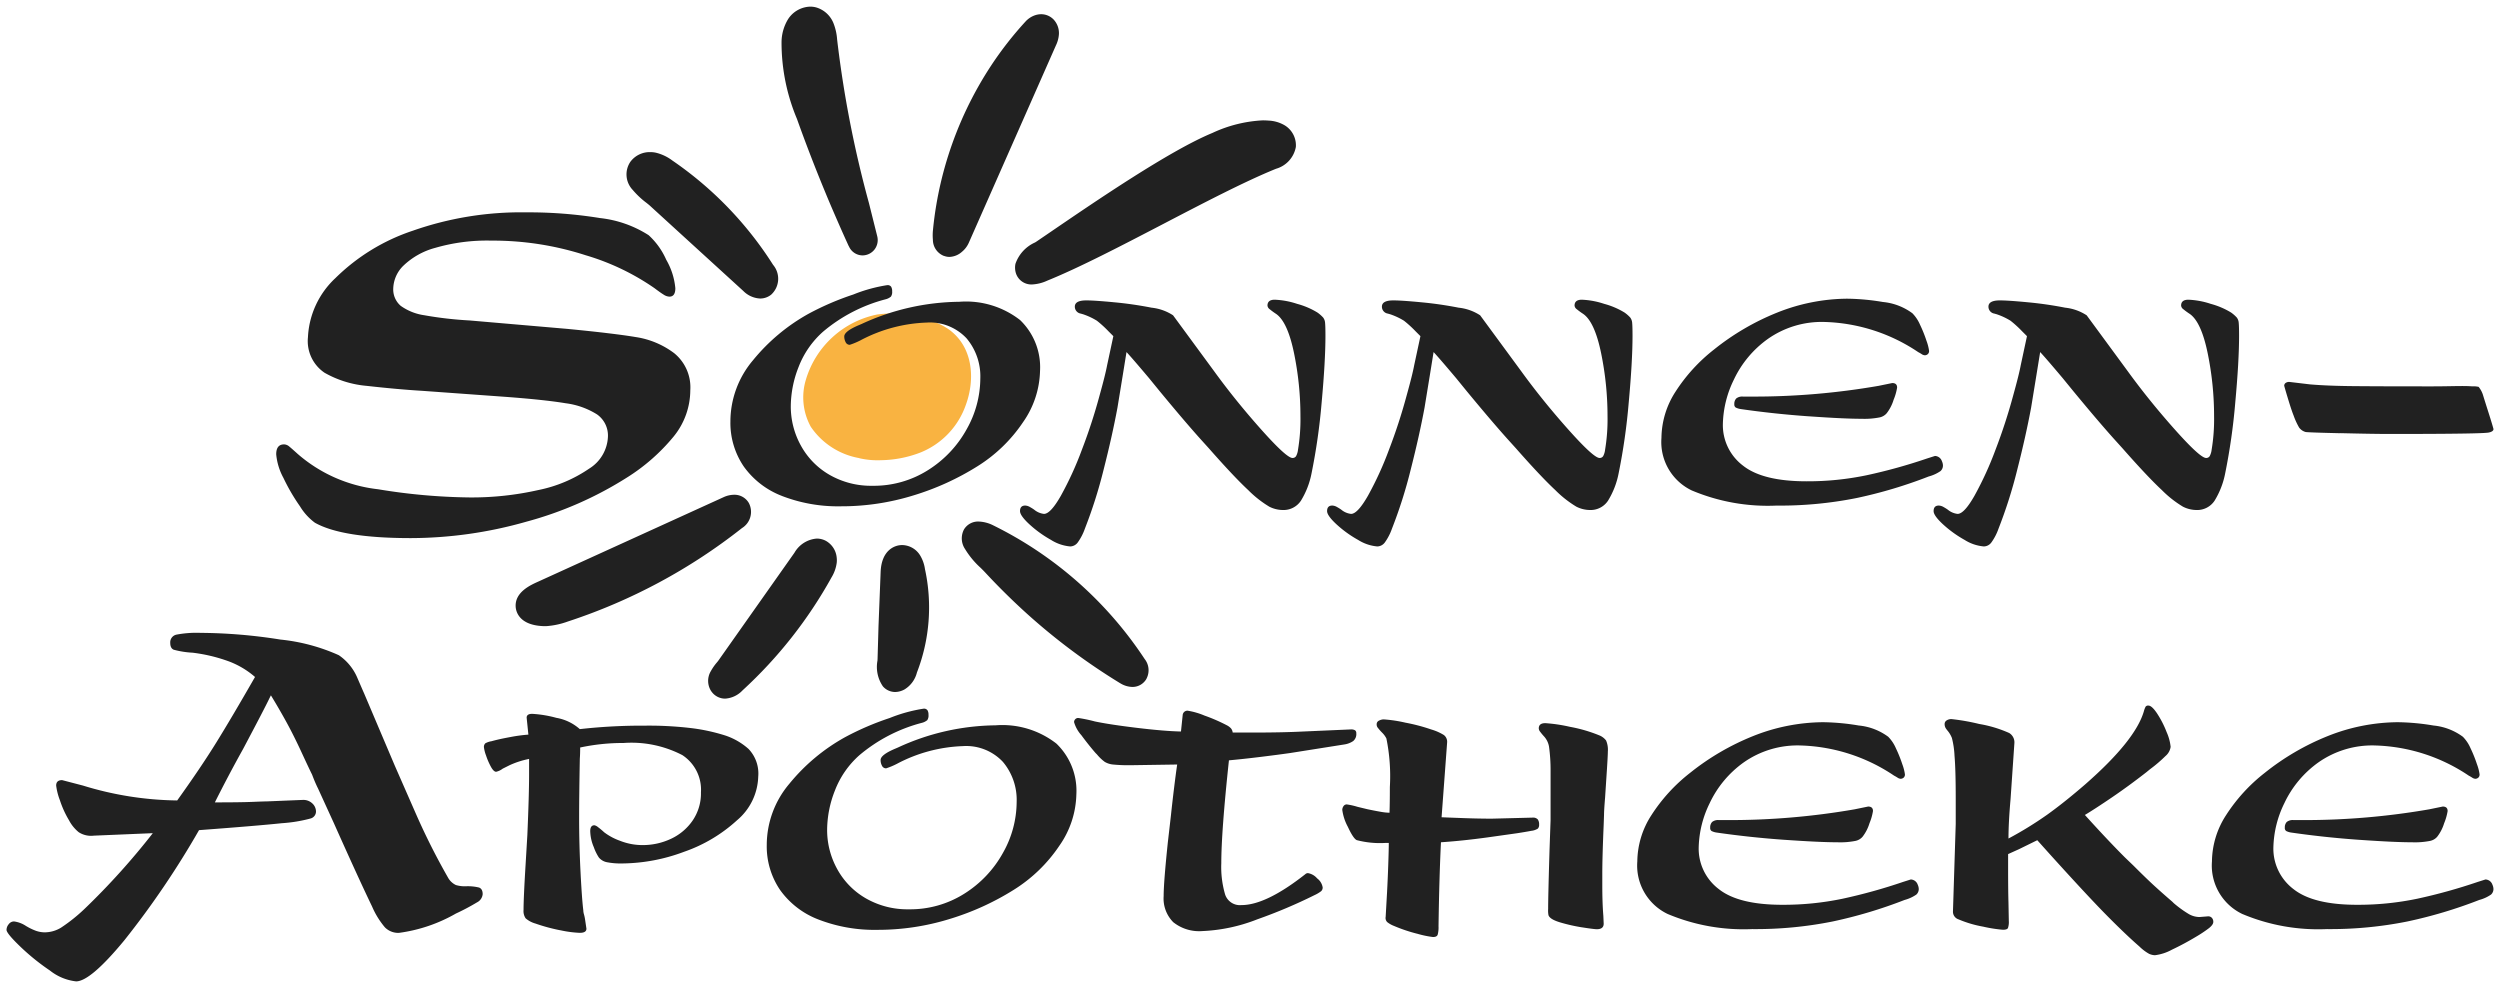<svg xmlns="http://www.w3.org/2000/svg" width="191.611" height="75.722" viewBox="0 0 191.611 75.722"><g id="logo_sonnen_apotheke" data-name="logo sonnen apotheke" transform="translate(-54.5 -6137.778)"><path id="Pfad_228" data-name="Pfad 228" d="M4.289,11.082a5.673,5.673,0,0,1-3.71-2.4A4.662,4.662,0,0,1,.206,5.06,7.184,7.184,0,0,1,5.669.077,8.365,8.365,0,0,1,9.652.5a5.466,5.466,0,0,1,1.537.743c1.819,1.337,2,3.766,1.275,5.751a6.09,6.09,0,0,1-3.455,3.65,8.689,8.689,0,0,1-3.052.6,6.232,6.232,0,0,1-1.667-.154" transform="translate(116.065 6161.806)" fill="#f9b341"></path><path id="logo" d="M-1446.675-920.114a17.1,17.1,0,0,1-2.28-1.843q-1.045-1.007-1.045-1.273a.683.683,0,0,1,.171-.437.507.507,0,0,1,.4-.209,2.155,2.155,0,0,1,.912.342,4.346,4.346,0,0,0,.684.342,2.04,2.04,0,0,0,.76.152,2.429,2.429,0,0,0,1.254-.361,12.98,12.98,0,0,0,1.786-1.425,54.726,54.726,0,0,0,5.245-5.815l-4.522.19a1.733,1.733,0,0,1-1.159-.266,2.926,2.926,0,0,1-.741-.912,7.476,7.476,0,0,1-.7-1.539,4.724,4.724,0,0,1-.285-1.121q0-.418.456-.418l1.6.418a25.369,25.369,0,0,0,7.221,1.14q1.824-2.546,3-4.446t2.964-5.017a6.558,6.558,0,0,0-2.223-1.273,12.359,12.359,0,0,0-2.565-.589,6.812,6.812,0,0,1-1.444-.228q-.267-.114-.266-.532a.6.6,0,0,1,.494-.627,8.226,8.226,0,0,1,1.824-.133,40.113,40.113,0,0,1,6.119.513,14.477,14.477,0,0,1,4.484,1.2,3.963,3.963,0,0,1,1.425,1.748q.475,1.1.513,1.178l2.356,5.549,1.6,3.648a51.753,51.753,0,0,0,2.508,4.979,1.359,1.359,0,0,0,.571.513,2.35,2.35,0,0,0,.76.095,3.647,3.647,0,0,1,1.007.095q.285.1.285.513a.784.784,0,0,1-.437.627,16.815,16.815,0,0,1-1.615.855,11.946,11.946,0,0,1-4.371,1.482,1.441,1.441,0,0,1-1.064-.418,6.276,6.276,0,0,1-.988-1.6q-1.026-2.128-2.926-6.385l-1.216-2.66q-.114-.228-.228-.494t-.228-.57q-.228-.456-.817-1.729t-1.14-2.28q-.552-1.007-1.2-2.071l-.114.228q-.381.8-2.014,3.877-1.141,2.052-2.167,4.1,1.938,0,2.87-.038t1.121-.038l2.774-.114a.994.994,0,0,1,.7.266.852.852,0,0,1,.285.646.557.557,0,0,1-.418.513,11.25,11.25,0,0,1-2.2.361q-1.787.191-6.347.532a66.926,66.926,0,0,1-5.72,8.437q-2.6,3.154-3.705,3.154A3.94,3.94,0,0,1-1446.675-920.114Zm160.9-1.275a3.43,3.43,0,0,1-.758-.572q-1.037-.9-2.5-2.381t-4.39-4.722l-.931-1.038-1.41.692-.825.372v1.091q0,1.73.027,2.607l.027,1.437a1.4,1.4,0,0,1-.066.532q-.067.133-.386.133a10.784,10.784,0,0,1-1.516-.239,8.718,8.718,0,0,1-1.889-.559.615.615,0,0,1-.425-.585l.213-6.73v-1.915q0-2.234-.093-3.312a6.714,6.714,0,0,0-.2-1.357,2.039,2.039,0,0,0-.319-.545,2.109,2.109,0,0,1-.133-.173.593.593,0,0,1-.106-.359.318.318,0,0,1,.146-.266.643.643,0,0,1,.386-.106,15.944,15.944,0,0,1,2.115.373,9.436,9.436,0,0,1,2.3.692.832.832,0,0,1,.4.772l-.293,4.283q-.16,1.81-.16,3.033a27.925,27.925,0,0,0,2.98-1.836q1.3-.931,2.9-2.314,3.857-3.378,4.5-5.613a1.548,1.548,0,0,1,.133-.346.239.239,0,0,1,.213-.08q.266,0,.678.625a7.531,7.531,0,0,1,.718,1.41,3.653,3.653,0,0,1,.306,1.131,1.136,1.136,0,0,1-.4.705,10.515,10.515,0,0,1-1.171,1l-.292.239q-1.331,1.038-2.621,1.916t-2.088,1.357q1.729,1.915,3.059,3.245l.665.639q1.011,1.011,1.623,1.569t1.357,1.2l.106.106a8.391,8.391,0,0,0,1.157.838,1.679,1.679,0,0,0,.812.226l.665-.053a.372.372,0,0,1,.292.12.445.445,0,0,1,.106.306q0,.213-.332.479a9.7,9.7,0,0,1-1,.665q-.932.558-1.836.984a3.646,3.646,0,0,1-1.3.426A1.15,1.15,0,0,1-1285.773-921.389Zm-56.1-1.543a12.063,12.063,0,0,1-1.783-.6,1.954,1.954,0,0,1-.519-.293.447.447,0,0,1-.12-.4l.107-1.889q.053-.984.093-2.142t.04-1.636h-.266a7.067,7.067,0,0,1-2.181-.213q-.266-.106-.691-1.024a3.754,3.754,0,0,1-.426-1.29.5.5,0,0,1,.094-.293.293.293,0,0,1,.253-.133,5.414,5.414,0,0,1,.825.186l.771.186q.506.107.958.186a4.369,4.369,0,0,0,.718.08q.026-.718.027-1.969a14.464,14.464,0,0,0-.266-3.724,1.7,1.7,0,0,0-.333-.452,3.634,3.634,0,0,1-.306-.346.4.4,0,0,1-.106-.293.3.3,0,0,1,.187-.279.78.78,0,0,1,.345-.093,10.635,10.635,0,0,1,1.676.253,13.848,13.848,0,0,1,1.969.519,3.928,3.928,0,0,1,.971.426.65.65,0,0,1,.253.559l-.426,5.746q.639.027,1.756.067t2.1.04l3.113-.08a.492.492,0,0,1,.4.133.632.632,0,0,1,.106.4.419.419,0,0,1-.093.306,1.149,1.149,0,0,1-.505.173q-.413.08-1.1.186l-2.261.319q-1.942.266-3.564.372-.134,2.767-.186,6.438a2.113,2.113,0,0,1-.067.652q-.067.173-.359.173A7.594,7.594,0,0,1-1341.87-922.932Zm-65.679-.266a13.727,13.727,0,0,1-1.915-.519,1.928,1.928,0,0,1-.745-.4.988.988,0,0,1-.159-.639q0-.9.159-3.512l.133-2.234q.133-3.086.133-4.629v-1.2a6.618,6.618,0,0,0-1.49.479l-.532.266a1.285,1.285,0,0,1-.505.239q-.187,0-.4-.386a5.155,5.155,0,0,1-.373-.865,2.714,2.714,0,0,1-.159-.612.382.382,0,0,1,.106-.319,1.425,1.425,0,0,1,.479-.16q.559-.159,1.437-.319a11.67,11.67,0,0,1,1.383-.186l-.133-1.3q0-.293.426-.293a8.915,8.915,0,0,1,1.849.306,3.652,3.652,0,0,1,1.8.865,42.842,42.842,0,0,1,4.975-.266,27.61,27.61,0,0,1,3.658.2,14.319,14.319,0,0,1,2.567.572,5.121,5.121,0,0,1,1.729,1.011,2.722,2.722,0,0,1,.745,2.128,4.538,4.538,0,0,1-1.623,3.339,11.655,11.655,0,0,1-4.07,2.421,13.8,13.8,0,0,1-4.736.891,5.531,5.531,0,0,1-1.157-.093,1.067,1.067,0,0,1-.625-.359,3.5,3.5,0,0,1-.386-.785,3.285,3.285,0,0,1-.279-1.237q0-.452.319-.452a.59.59,0,0,1,.266.133,5.763,5.763,0,0,1,.479.4,4.437,4.437,0,0,0,1.21.652,4.675,4.675,0,0,0,1.742.333,5.058,5.058,0,0,0,2.168-.479,4.109,4.109,0,0,0,1.663-1.4,3.7,3.7,0,0,0,.639-2.168,3.168,3.168,0,0,0-1.423-2.847,8.453,8.453,0,0,0-4.509-.931,15.678,15.678,0,0,0-3.325.346c0,.355-.01.638-.027.851q-.053,2.927-.053,4.523,0,2.075.107,4.163t.213,2.94a1.185,1.185,0,0,0,.053.319,2.789,2.789,0,0,1,.08.372l.107.718q0,.319-.506.319A8.59,8.59,0,0,1-1407.55-923.2Zm46.986-.612a2.58,2.58,0,0,1-.745-2.009q0-1.038.319-4.1l.239-2.075q.107-1.011.24-2.1t.239-1.809l-3.538.053a12.058,12.058,0,0,1-1.384-.053,1.522,1.522,0,0,1-.625-.2,3.281,3.281,0,0,1-.6-.572l-.106-.106q-.532-.612-1.091-1.37a2.545,2.545,0,0,1-.558-1,.309.309,0,0,1,.093-.226.307.307,0,0,1,.226-.093,11.269,11.269,0,0,1,1.277.266q1.143.24,3.232.492t3.365.279l.133-1.277a.363.363,0,0,1,.372-.319,5.56,5.56,0,0,1,1.291.372,13.216,13.216,0,0,1,1.716.745,1.118,1.118,0,0,1,.333.253.641.641,0,0,1,.12.306h1.676q2.129,0,3.725-.08l3.645-.16a.606.606,0,0,1,.333.067.26.26,0,0,1,.093.226.689.689,0,0,1-.239.6,1.624,1.624,0,0,1-.639.253l-4.2.665q-.932.133-2.235.293t-2.448.266q-.586,5.481-.585,7.875a7.5,7.5,0,0,0,.293,2.408,1.194,1.194,0,0,0,1.25.811q1.889,0,4.895-2.368a.288.288,0,0,1,.213-.08,1.182,1.182,0,0,1,.692.4,1.077,1.077,0,0,1,.426.692.372.372,0,0,1-.12.293,2.573,2.573,0,0,1-.492.293,38.936,38.936,0,0,1-4.4,1.862,12.947,12.947,0,0,1-4.216.9A3.179,3.179,0,0,1-1360.564-923.809Zm-27.2-.213a6.425,6.425,0,0,1-2.94-2.261,5.938,5.938,0,0,1-1.024-3.472,7.275,7.275,0,0,1,1.729-4.669,14.688,14.688,0,0,1,4.283-3.578,21.438,21.438,0,0,1,3.405-1.463,11.734,11.734,0,0,1,2.607-.718.326.326,0,0,1,.292.12.65.65,0,0,1,.08.359.624.624,0,0,1-.093.4,1.036,1.036,0,0,1-.439.213,12.2,12.2,0,0,0-4.762,2.474,6.918,6.918,0,0,0-1.875,2.7,8.317,8.317,0,0,0-.6,2.993,6.183,6.183,0,0,0,.785,3.059,5.8,5.8,0,0,0,2.208,2.235,6.381,6.381,0,0,0,3.259.825,7.765,7.765,0,0,0,4.283-1.21,8.589,8.589,0,0,0,2.94-3.113,7.971,7.971,0,0,0,1.051-3.9,4.521,4.521,0,0,0-1.051-3.073,3.85,3.85,0,0,0-3.073-1.211,11.626,11.626,0,0,0-5.054,1.357,5.584,5.584,0,0,1-.824.346.342.342,0,0,1-.32-.2.919.919,0,0,1-.106-.439q0-.4,1.144-.878l.186-.08a18.212,18.212,0,0,1,7.475-1.7,6.74,6.74,0,0,1,4.669,1.4,5.011,5.011,0,0,1,1.53,3.9,7.116,7.116,0,0,1-1.3,3.924,11.586,11.586,0,0,1-3.512,3.392,20.3,20.3,0,0,1-4.882,2.221,18.612,18.612,0,0,1-5.547.838A11.886,11.886,0,0,1-1387.766-924.022Zm58.518.6a13.072,13.072,0,0,1-1.649-.372q-.812-.239-.918-.559a1.855,1.855,0,0,1-.026-.479q0-1.011.106-4.522l.08-2.288V-935.4a13.1,13.1,0,0,0-.12-1.875,1.562,1.562,0,0,0-.359-.758,4.643,4.643,0,0,1-.333-.4.432.432,0,0,1-.093-.24q0-.4.505-.4a11.971,11.971,0,0,1,1.876.279,11.283,11.283,0,0,1,2.248.652,1.218,1.218,0,0,1,.532.4,1.809,1.809,0,0,1,.133.851q0,.346-.106,1.915l-.106,1.623q-.08.958-.08,1.3l-.026.745q-.107,2.5-.107,3.8v.851q0,1.384.08,2.341l.027.612q0,.425-.532.426Q-1328.41-923.291-1329.247-923.424Zm50.638-1.011a4.112,4.112,0,0,1-2.354-4.044,6.614,6.614,0,0,1,1.078-3.538,13.076,13.076,0,0,1,2.966-3.246,19.072,19.072,0,0,1,4.828-2.82,14.7,14.7,0,0,1,5.361-1.064,17.57,17.57,0,0,1,2.74.253,4.516,4.516,0,0,1,2.261.865,2.881,2.881,0,0,1,.585.878,10.071,10.071,0,0,1,.492,1.224,3.6,3.6,0,0,1,.2.771.312.312,0,0,1-.106.266.355.355,0,0,1-.213.08.492.492,0,0,1-.253-.093c-.1-.062-.182-.111-.253-.146a13.505,13.505,0,0,0-7.156-2.314,7.176,7.176,0,0,0-4.376,1.3,8.036,8.036,0,0,0-2.607,3.126,8.078,8.078,0,0,0-.838,3.339,3.89,3.89,0,0,0,1.543,3.245q1.516,1.2,4.868,1.2a22.183,22.183,0,0,0,4.616-.465,41.64,41.64,0,0,0,4.642-1.29l.585-.186a.582.582,0,0,1,.532.4.838.838,0,0,1,.08.319.574.574,0,0,1-.186.439,2.9,2.9,0,0,1-.9.412,35.453,35.453,0,0,1-5.507,1.649,29.936,29.936,0,0,1-6.172.585A14.985,14.985,0,0,1-1278.609-924.435Zm-44.043,0a4.112,4.112,0,0,1-2.354-4.044,6.616,6.616,0,0,1,1.077-3.538,13.079,13.079,0,0,1,2.966-3.246,19.075,19.075,0,0,1,4.829-2.82,14.694,14.694,0,0,1,5.36-1.064,17.57,17.57,0,0,1,2.74.253,4.514,4.514,0,0,1,2.261.865,2.873,2.873,0,0,1,.585.878,10,10,0,0,1,.492,1.224,3.618,3.618,0,0,1,.2.771.312.312,0,0,1-.107.266.354.354,0,0,1-.213.08.49.49,0,0,1-.253-.093q-.146-.093-.253-.146a13.506,13.506,0,0,0-7.156-2.314,7.178,7.178,0,0,0-4.377,1.3,8.04,8.04,0,0,0-2.607,3.126,8.075,8.075,0,0,0-.838,3.339,3.889,3.889,0,0,0,1.543,3.245q1.516,1.2,4.868,1.2a22.177,22.177,0,0,0,4.615-.465,41.611,41.611,0,0,0,4.642-1.29l.585-.186a.582.582,0,0,1,.532.4.839.839,0,0,1,.08.319.573.573,0,0,1-.186.439,2.9,2.9,0,0,1-.9.412,35.461,35.461,0,0,1-5.507,1.649,29.938,29.938,0,0,1-6.172.585A14.987,14.987,0,0,1-1322.653-924.435Zm53.035-5.693q-2.673-.186-5.254-.559a1.242,1.242,0,0,1-.4-.12.273.273,0,0,1-.107-.253.6.6,0,0,1,.146-.439.727.727,0,0,1,.519-.146h.718a55.849,55.849,0,0,0,9.684-.825l1.038-.213q.372,0,.373.346a4.162,4.162,0,0,1-.266.931,3.234,3.234,0,0,1-.532,1.037.983.983,0,0,1-.546.319,5.934,5.934,0,0,1-1.37.106Q-1266.944-929.942-1269.618-930.128Zm-44.043,0q-2.674-.186-5.254-.559a1.244,1.244,0,0,1-.4-.12.274.274,0,0,1-.106-.253.6.6,0,0,1,.146-.439.726.726,0,0,1,.519-.146h.718a55.851,55.851,0,0,0,9.684-.825l1.037-.213q.372,0,.372.346a4.142,4.142,0,0,1-.266.931,3.218,3.218,0,0,1-.532,1.037.981.981,0,0,1-.545.319,5.936,5.936,0,0,1-1.37.106Q-1310.988-929.942-1313.661-930.128Zm-82.315-11.379a1.443,1.443,0,0,1-.037-1.558,3.906,3.906,0,0,1,.47-.672l.087-.108,5.849-8.292a2.161,2.161,0,0,1,1.711-1.084,1.471,1.471,0,0,1,.685.168,1.637,1.637,0,0,1,.837,1.25,1.871,1.871,0,0,1,.007.431,2.867,2.867,0,0,1-.4,1.128,34.273,34.273,0,0,1-6.819,8.657,2,2,0,0,1-1.333.633A1.28,1.28,0,0,1-1395.976-941.507Zm13.157-.373a2.636,2.636,0,0,1-.425-1.992c0-.046.005-.086.006-.115q.037-1.278.074-2.554l.16-4.071c.052-1.782,1.135-2.06,1.467-2.1a1.428,1.428,0,0,1,.186-.012,1.647,1.647,0,0,1,1.37.784,2.777,2.777,0,0,1,.376,1.057,13.822,13.822,0,0,1-.616,7.929,2.124,2.124,0,0,1-.945,1.292,1.534,1.534,0,0,1-.725.2A1.25,1.25,0,0,1-1382.819-941.88Zm18.187-.248a48.185,48.185,0,0,1-7.146-5.326c-1.1-.994-2.173-2.051-3.181-3.137-.111-.121-.244-.254-.385-.393a6.456,6.456,0,0,1-1.189-1.436,1.464,1.464,0,0,1-.081-1.5,1.256,1.256,0,0,1,1.124-.607,2.672,2.672,0,0,1,1.112.29,29.529,29.529,0,0,1,11.613,10.249,1.385,1.385,0,0,1,.157,1.469l-.028.06a1.229,1.229,0,0,1-1.079.609A1.83,1.83,0,0,1-1364.632-942.128Zm-44.252-4.384c-1.867-.085-2.073-1.16-2.091-1.487-.065-1.122,1.144-1.661,1.725-1.922l.066-.03,14.149-6.445a1.992,1.992,0,0,1,.8-.184,1.273,1.273,0,0,1,1.131.632,1.46,1.46,0,0,1-.526,1.923,43.282,43.282,0,0,1-13.355,7.163,6,6,0,0,1-1.637.352h-.157Zm108.941-6.619a8.694,8.694,0,0,1-1.636-1.184q-.719-.665-.718-1.011,0-.426.4-.426a.79.79,0,0,1,.373.12,3.071,3.071,0,0,1,.319.2,1.415,1.415,0,0,0,.745.319q.505,0,1.3-1.4a25.638,25.638,0,0,0,1.61-3.525,42.067,42.067,0,0,0,1.344-4.123q.452-1.622.585-2.341l.479-2.234-.372-.372a8.618,8.618,0,0,0-.891-.812,5.193,5.193,0,0,0-1.051-.492l-.186-.053a.534.534,0,0,1-.452-.532q0-.479.878-.479.639,0,2.155.146a28.6,28.6,0,0,1,2.846.412,3.72,3.72,0,0,1,1.649.585l3.166,4.31q1.623,2.234,3.578,4.429t2.408,2.195a.31.31,0,0,0,.28-.146,1.365,1.365,0,0,0,.146-.492,14.214,14.214,0,0,0,.187-2.554,24,24,0,0,0-.492-4.842q-.493-2.394-1.37-3.006a5.541,5.541,0,0,1-.492-.359.393.393,0,0,1-.173-.279q0-.452.559-.452a6.2,6.2,0,0,1,1.716.319,5.919,5.919,0,0,1,1.556.665,2.674,2.674,0,0,1,.439.386.761.761,0,0,1,.146.412q.026.266.027.984,0,1.942-.293,5.121a46.863,46.863,0,0,1-.771,5.413,6.291,6.291,0,0,1-.811,2.1,1.594,1.594,0,0,1-1.4.718,2.329,2.329,0,0,1-1.024-.253,8.3,8.3,0,0,1-1.623-1.277q-1.1-1.024-3.019-3.205l-.506-.559q-1.251-1.383-3.245-3.8l-.825-1.011q-1.3-1.543-1.729-2l-.293,1.809-.4,2.448q-.4,2.155-1.064,4.762a36.147,36.147,0,0,1-1.437,4.522,4.13,4.13,0,0,1-.545,1.051.734.734,0,0,1-.572.306A3.285,3.285,0,0,1-1299.943-953.13Zm-46.486,0a8.684,8.684,0,0,1-1.636-1.184q-.718-.665-.719-1.011,0-.426.4-.426a.789.789,0,0,1,.373.12,3.079,3.079,0,0,1,.319.2,1.413,1.413,0,0,0,.745.319q.5,0,1.3-1.4a25.636,25.636,0,0,0,1.61-3.525,42.063,42.063,0,0,0,1.343-4.123q.452-1.622.585-2.341l.479-2.234-.372-.372a8.618,8.618,0,0,0-.891-.812,5.2,5.2,0,0,0-1.051-.492l-.186-.053a.534.534,0,0,1-.452-.532q0-.479.878-.479.638,0,2.155.146a28.6,28.6,0,0,1,2.847.412,3.716,3.716,0,0,1,1.649.585l3.166,4.31q1.622,2.234,3.578,4.429t2.408,2.195a.309.309,0,0,0,.279-.146,1.363,1.363,0,0,0,.146-.492,14.217,14.217,0,0,0,.186-2.554,24.021,24.021,0,0,0-.492-4.842q-.493-2.394-1.37-3.006a5.541,5.541,0,0,1-.492-.359.392.392,0,0,1-.173-.279q0-.452.559-.452a6.2,6.2,0,0,1,1.716.319,5.915,5.915,0,0,1,1.556.665,2.679,2.679,0,0,1,.439.386.765.765,0,0,1,.146.412q.026.266.027.984,0,1.942-.292,5.121a46.858,46.858,0,0,1-.772,5.413,6.28,6.28,0,0,1-.812,2.1,1.594,1.594,0,0,1-1.4.718,2.331,2.331,0,0,1-1.024-.253,8.305,8.305,0,0,1-1.623-1.277q-1.1-1.024-3.02-3.205l-.506-.559q-1.251-1.383-3.246-3.8l-.824-1.011q-1.3-1.543-1.729-2l-.292,1.809-.4,2.448q-.4,2.155-1.064,4.762a36.031,36.031,0,0,1-1.436,4.522,4.123,4.123,0,0,1-.545,1.051.736.736,0,0,1-.572.306A3.286,3.286,0,0,1-1346.428-953.13Zm-23.535,0a8.684,8.684,0,0,1-1.636-1.184q-.719-.665-.719-1.011,0-.426.4-.426a.788.788,0,0,1,.372.12,3.171,3.171,0,0,1,.319.2,1.413,1.413,0,0,0,.745.319q.505,0,1.3-1.4a25.581,25.581,0,0,0,1.609-3.525,41.94,41.94,0,0,0,1.344-4.123q.452-1.622.585-2.341l.479-2.234-.372-.372a8.618,8.618,0,0,0-.891-.812,5.207,5.207,0,0,0-1.051-.492l-.186-.053a.535.535,0,0,1-.452-.532q0-.479.878-.479.638,0,2.155.146a28.6,28.6,0,0,1,2.847.412,3.719,3.719,0,0,1,1.649.585l3.166,4.31q1.622,2.234,3.578,4.429t2.408,2.195a.31.31,0,0,0,.279-.146,1.363,1.363,0,0,0,.146-.492,14.246,14.246,0,0,0,.186-2.554,23.986,23.986,0,0,0-.492-4.842q-.493-2.394-1.37-3.006a5.588,5.588,0,0,1-.492-.359.392.392,0,0,1-.173-.279q0-.452.559-.452a6.2,6.2,0,0,1,1.716.319,5.909,5.909,0,0,1,1.556.665,2.715,2.715,0,0,1,.439.386.765.765,0,0,1,.146.412q.026.266.027.984,0,1.942-.292,5.121a46.858,46.858,0,0,1-.772,5.413,6.28,6.28,0,0,1-.812,2.1,1.594,1.594,0,0,1-1.4.718,2.33,2.33,0,0,1-1.024-.253,8.319,8.319,0,0,1-1.623-1.277q-1.1-1.024-3.019-3.205l-.506-.559q-1.251-1.383-3.246-3.8l-.825-1.011q-1.3-1.543-1.729-2l-.292,1.809-.4,2.448q-.4,2.155-1.064,4.762a36.152,36.152,0,0,1-1.436,4.522,4.146,4.146,0,0,1-.545,1.051.736.736,0,0,1-.572.306A3.284,3.284,0,0,1-1369.964-953.13Zm-56.4-1.306a4.386,4.386,0,0,1-1.14-1.254,14.881,14.881,0,0,1-1.273-2.185,4.631,4.631,0,0,1-.551-1.805q0-.76.608-.76a.644.644,0,0,1,.4.171q.208.171.627.551A11.289,11.289,0,0,0-1421.52-957a45.578,45.578,0,0,0,7.012.627,23.117,23.117,0,0,0,5.282-.57,10.569,10.569,0,0,0,3.876-1.634,3.021,3.021,0,0,0,1.444-2.432,1.982,1.982,0,0,0-.836-1.729,5.932,5.932,0,0,0-2.413-.855q-1.577-.265-4.655-.494l-6.309-.456q-1.9-.114-4.257-.38a7.922,7.922,0,0,1-3.249-1.007,2.925,2.925,0,0,1-1.273-2.717,6.626,6.626,0,0,1,2.11-4.541,15.318,15.318,0,0,1,5.929-3.629,25.031,25.031,0,0,1,8.684-1.406,34.109,34.109,0,0,1,5.662.437,8.662,8.662,0,0,1,3.725,1.311,5.575,5.575,0,0,1,1.349,1.881,5.3,5.3,0,0,1,.7,2.185q0,.647-.456.646a.856.856,0,0,1-.437-.152q-.248-.151-.7-.494a18.364,18.364,0,0,0-5.282-2.527,23.05,23.05,0,0,0-7.221-1.121,14.22,14.22,0,0,0-4.294.551,5.634,5.634,0,0,0-2.47,1.387,2.541,2.541,0,0,0-.76,1.71,1.658,1.658,0,0,0,.57,1.349,4.093,4.093,0,0,0,1.805.722,28.507,28.507,0,0,0,3.478.4l7.487.646q3.534.342,5.245.627a6.5,6.5,0,0,1,2.946,1.235,3.374,3.374,0,0,1,1.235,2.85,5.636,5.636,0,0,1-1.273,3.534,14.752,14.752,0,0,1-3.592,3.154,27.954,27.954,0,0,1-7.714,3.382,32.5,32.5,0,0,1-8.855,1.254Q-1424.275-953.258-1426.366-954.436Zm35.811-2.047a6.424,6.424,0,0,1-2.939-2.261,5.936,5.936,0,0,1-1.024-3.472,7.275,7.275,0,0,1,1.729-4.669,14.678,14.678,0,0,1,4.283-3.578,21.429,21.429,0,0,1,3.405-1.463,11.737,11.737,0,0,1,2.607-.719.327.327,0,0,1,.293.12.656.656,0,0,1,.08.359.624.624,0,0,1-.093.4,1.035,1.035,0,0,1-.439.213,12.2,12.2,0,0,0-4.762,2.474,6.929,6.929,0,0,0-1.875,2.7,8.323,8.323,0,0,0-.6,2.993,6.184,6.184,0,0,0,.785,3.059,5.8,5.8,0,0,0,2.208,2.235,6.378,6.378,0,0,0,3.259.825,7.765,7.765,0,0,0,4.283-1.211,8.591,8.591,0,0,0,2.94-3.113,7.971,7.971,0,0,0,1.051-3.9,4.521,4.521,0,0,0-1.051-3.073,3.851,3.851,0,0,0-3.073-1.211,11.626,11.626,0,0,0-5.054,1.357,5.591,5.591,0,0,1-.825.346.342.342,0,0,1-.319-.2.917.917,0,0,1-.106-.439q0-.4,1.144-.878l.186-.08a18.215,18.215,0,0,1,7.476-1.7,6.74,6.74,0,0,1,4.669,1.4,5.012,5.012,0,0,1,1.53,3.9,7.117,7.117,0,0,1-1.3,3.924,11.586,11.586,0,0,1-3.511,3.392,20.315,20.315,0,0,1-4.882,2.221,18.612,18.612,0,0,1-5.547.838A11.89,11.89,0,0,1-1390.555-956.482Zm69.75-.412a4.112,4.112,0,0,1-2.354-4.044,6.616,6.616,0,0,1,1.077-3.538,13.081,13.081,0,0,1,2.967-3.245,19.072,19.072,0,0,1,4.828-2.82,14.7,14.7,0,0,1,5.361-1.064,17.557,17.557,0,0,1,2.74.253,4.512,4.512,0,0,1,2.261.865,2.883,2.883,0,0,1,.585.878,10.04,10.04,0,0,1,.492,1.224,3.619,3.619,0,0,1,.2.772.312.312,0,0,1-.106.266.356.356,0,0,1-.213.08.49.49,0,0,1-.253-.093q-.146-.093-.253-.146a13.507,13.507,0,0,0-7.156-2.314,7.176,7.176,0,0,0-4.376,1.3,8.036,8.036,0,0,0-2.607,3.126,8.081,8.081,0,0,0-.838,3.339,3.889,3.889,0,0,0,1.543,3.246q1.516,1.2,4.868,1.2a22.181,22.181,0,0,0,4.616-.466,41.589,41.589,0,0,0,4.642-1.29l.585-.186a.582.582,0,0,1,.532.4.842.842,0,0,1,.08.319.573.573,0,0,1-.186.439,2.891,2.891,0,0,1-.9.412,35.445,35.445,0,0,1-5.507,1.649,29.928,29.928,0,0,1-6.172.585A14.981,14.981,0,0,1-1320.8-956.895Zm49.692-4.4q-2.49-.057-2.68-.095a.912.912,0,0,1-.494-.342,5.443,5.443,0,0,1-.418-.912q-.153-.38-.38-1.121t-.342-1.159a.256.256,0,0,1,.114-.228.47.47,0,0,1,.266-.076l1.6.19q1.33.114,3.325.133t5.3.019h.836q.57,0,1.558-.019t1.406.019a1.715,1.715,0,0,1,.494.038,1.839,1.839,0,0,1,.342.646q.151.494.418,1.33t.38,1.254q0,.191-.342.266-.38.114-7.677.114Q-1268.624-961.239-1271.113-961.3Zm-40.7-1.292q-2.673-.186-5.254-.558a1.25,1.25,0,0,1-.4-.12.273.273,0,0,1-.107-.253.6.6,0,0,1,.146-.439.726.726,0,0,1,.519-.146h.718a55.851,55.851,0,0,0,9.684-.825l1.037-.213q.372,0,.373.346a4.15,4.15,0,0,1-.266.931,3.221,3.221,0,0,1-.532,1.038.981.981,0,0,1-.545.319,5.934,5.934,0,0,1-1.37.106Q-1309.139-962.4-1311.813-962.588Zm-81.728-9.622h0l-4.8-4.381-2.368-2.163c-.045-.042-.144-.119-.239-.195a6.426,6.426,0,0,1-1.055-.992,1.72,1.72,0,0,1-.179-2.162,1.842,1.842,0,0,1,1.523-.738,2.085,2.085,0,0,1,.4.038,3.442,3.442,0,0,1,1.294.608,27.627,27.627,0,0,1,7.718,7.994,1.65,1.65,0,0,1-.151,2.288,1.341,1.341,0,0,1-.842.293A1.941,1.941,0,0,1-1393.541-972.21Zm20.932-1.271a1.44,1.44,0,0,1-.062-.8,2.789,2.789,0,0,1,1.5-1.635c.082-.051.16-.1.2-.131.315-.214.666-.452,1.042-.71,3.4-2.321,9.091-6.208,12.35-7.552a10.3,10.3,0,0,1,3.866-.966c.148,0,.3.006.443.018a2.659,2.659,0,0,1,1.245.369,1.79,1.79,0,0,1,.845,1.65,2.138,2.138,0,0,1-1.516,1.672c-2.385.966-5.533,2.61-8.671,4.244s-6.406,3.335-8.837,4.32l-.032.014a3.156,3.156,0,0,1-1.169.291h-.023A1.244,1.244,0,0,1-1372.609-973.481Zm-5.535-1.4v0a1.334,1.334,0,0,1-.855-1.252,3.775,3.775,0,0,1,.007-.746c.062-.638.147-1.283.255-1.92a27.824,27.824,0,0,1,.909-3.76,27.9,27.9,0,0,1,3.315-6.949,26.912,26.912,0,0,1,2.6-3.327,1.753,1.753,0,0,1,.707-.483,1.492,1.492,0,0,1,.5-.092,1.322,1.322,0,0,1,.967.415,1.53,1.53,0,0,1,.4,1.107,2.333,2.333,0,0,1-.235.878l-6.672,15.115a1.888,1.888,0,0,1-.526.694,1.512,1.512,0,0,1-.97.392h-.005A1.16,1.16,0,0,1-1378.144-974.886Zm-7.3-.744v0c-.233-.508-.436-.96-.623-1.384-.4-.911-.808-1.845-1.192-2.781-.76-1.835-1.486-3.715-2.155-5.588a15.091,15.091,0,0,1-1.185-5.922,3.429,3.429,0,0,1,.5-1.729,2.088,2.088,0,0,1,1.7-.962,1.723,1.723,0,0,1,.469.064,2.054,2.054,0,0,1,1.314,1.213,4.191,4.191,0,0,1,.274,1.2v.014a84.7,84.7,0,0,0,2.437,12.548l.006.022.632,2.529a1.184,1.184,0,0,1-.2,1.015,1.169,1.169,0,0,1-.923.461A1.145,1.145,0,0,1-1385.439-975.629Z" transform="translate(1505 7132.277)" fill="#212121" stroke="rgba(0,0,0,0)" stroke-width="1"></path></g></svg>